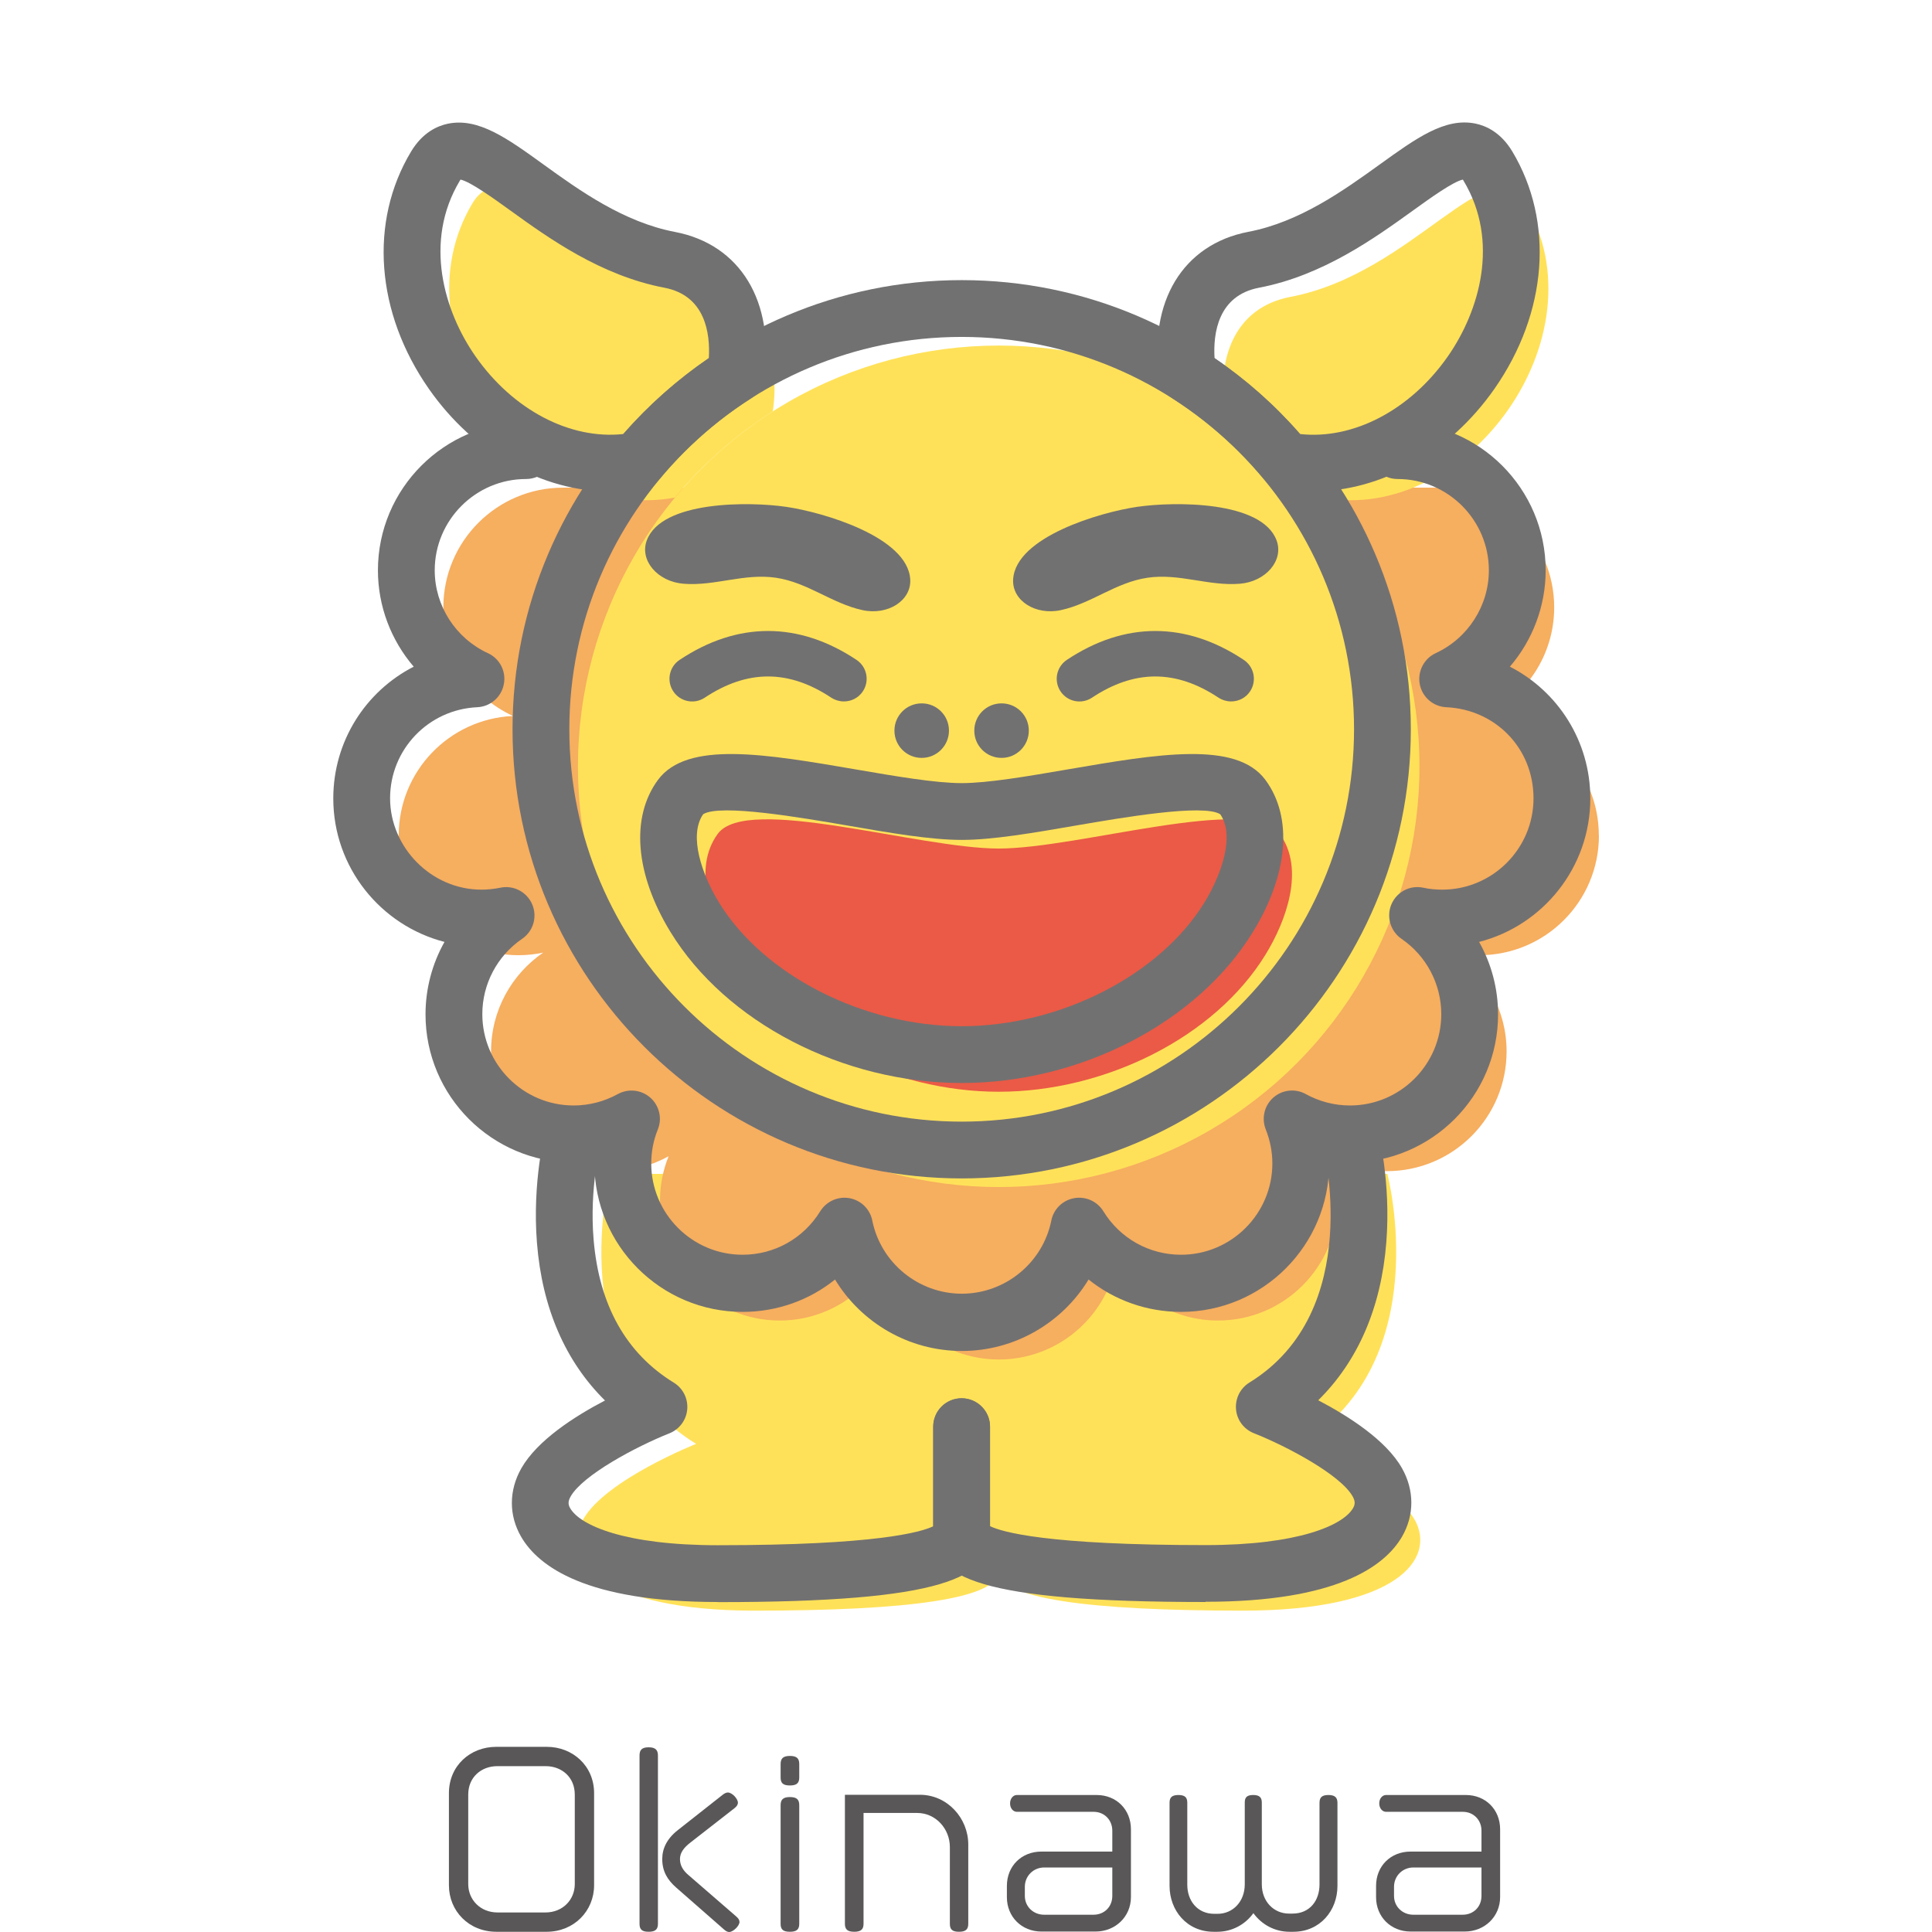 <?xml version="1.0" encoding="UTF-8"?><svg id="_レイヤー_2" xmlns="http://www.w3.org/2000/svg" viewBox="0 0 170.08 170.08"><defs><style>.cls-1{fill:none;}.cls-2{fill:#727171;}.cls-3{fill:#ffe159;}.cls-4{fill:#595757;}.cls-5{fill:#f6ae5f;}.cls-6{fill:#ea5a46;}</style></defs><g id="text"><rect class="cls-1" width="170.08" height="170.08"/><path class="cls-3" d="M124.51,133.75c-1.99-3.5-9.94-6.64-9.94-6.64,11.93-7.34,7.56-23.77,7.56-23.77H53.72s-4.37,16.43,7.56,23.77c0,0-7.95,3.15-9.94,6.64s1.59,8.04,15.11,8.04,21.48-1.05,21.48-3.5c0,2.45,7.95,3.5,21.48,3.5s17.1-4.54,15.11-8.04Z"/><path class="cls-5" d="M140.75,73.55c0-5.66-4.46-10.26-10.06-10.52,3.61-1.67,6.13-5.32,6.13-9.56,0-5.82-4.72-10.54-10.54-10.54H49.57c-5.82,0-10.54,4.72-10.54,10.54,0,4.24,2.51,7.89,6.13,9.56-5.6.25-10.06,4.86-10.06,10.52s4.72,10.54,10.54,10.54c.75,0,1.47-.08,2.18-.23-2.77,1.9-4.59,5.08-4.59,8.7,0,5.82,4.72,10.54,10.54,10.54,1.85,0,3.58-.48,5.09-1.31-.49,1.21-.76,2.53-.76,3.92,0,5.82,4.72,10.54,10.54,10.54,3.79,0,7.11-2.01,8.96-5.02.97,4.82,5.23,8.45,10.33,8.45s9.36-3.63,10.33-8.45c1.86,3.01,5.17,5.02,8.96,5.02,5.82,0,10.54-4.72,10.54-10.54,0-1.39-.27-2.71-.76-3.92,1.51.83,3.24,1.31,5.09,1.31,5.82,0,10.54-4.72,10.54-10.54,0-3.61-1.82-6.8-4.59-8.7.7.15,1.43.23,2.18.23,5.82,0,10.54-4.72,10.54-10.54Z"/><circle class="cls-3" cx="87.92" cy="67.46" r="37.04"/><path class="cls-6" d="M112.65,73.4c-2.57-3.49-17.66,1.3-24.73,1.3s-22.16-4.79-24.73-1.3c-2.27,3.08-.56,7.69,1.22,10.6,4.5,7.35,14.19,12.11,23.51,12.11s19.01-4.75,23.51-12.11c1.78-2.91,3.49-7.51,1.22-10.6Z"/><path class="cls-3" d="M59.42,43.8c2.45-2.95,5.36-5.51,8.61-7.58.67-4.53-.76-9.12-5.8-10.09-10.83-2.06-17.53-13.41-20.63-8.25-7.02,11.71,5.17,28.34,17.82,25.92Z"/><path class="cls-3" d="M134.25,17.88c-3.09-5.16-9.8,6.19-20.63,8.25-5.04.96-6.48,5.56-5.8,10.09,3.25,2.07,6.15,4.63,8.61,7.58,12.65,2.42,24.85-14.21,17.82-25.92Z"/><path class="cls-2" d="M112.38,47.57c-1.3-3.5-9.02-3.43-12.28-2.95-3.27.48-10.67,2.65-10.91,6.37-.12,1.88,1.97,3.21,4.21,2.72,2.7-.59,4.82-2.44,7.62-2.85s5.36.75,8.12.53c2.29-.18,3.9-2.06,3.24-3.82Z"/><path class="cls-2" d="M56.94,47.57c1.3-3.5,9.02-3.43,12.28-2.95,3.27.48,10.67,2.65,10.91,6.37.12,1.88-1.97,3.21-4.21,2.72-2.7-.59-4.82-2.44-7.62-2.85s-5.36.75-8.12.53c-2.29-.18-3.9-2.06-3.24-3.82Z"/><path class="cls-2" d="M84.66,103.74c-21.8,0-39.54-17.74-39.54-39.54s17.74-39.54,39.54-39.54,39.54,17.74,39.54,39.54-17.74,39.54-39.54,39.54ZM84.66,29.66c-19.05,0-34.54,15.5-34.54,34.54s15.5,34.54,34.54,34.54,34.54-15.5,34.54-34.54-15.5-34.54-34.54-34.54Z"/><path class="cls-2" d="M84.66,95.34c-10.47,0-20.77-5.34-25.64-13.3-3.11-5.09-3.52-10.09-1.1-13.38,2.57-3.48,9.46-2.29,17.45-.92,3.43.59,6.98,1.2,9.29,1.2s5.86-.61,9.29-1.2c7.98-1.37,14.88-2.56,17.45.92h0c2.43,3.29,2.02,8.3-1.1,13.38-4.87,7.96-15.17,13.3-25.64,13.3ZM61.9,71.68c-1.31,1.9-.08,5.35,1.38,7.75,3.93,6.42,12.72,10.91,21.38,10.91s17.45-4.49,21.38-10.91c1.47-2.4,2.7-5.85,1.38-7.75-1.48-.94-8.71.31-12.62.98-3.81.66-7.4,1.28-10.14,1.28s-6.34-.62-10.14-1.28c-3.91-.67-11.14-1.92-12.62-.98ZM107.37,71.62h0s0,0,0,0h0Z"/><path class="cls-2" d="M83.54,64.32c0,1.32-1.07,2.4-2.4,2.4s-2.4-1.07-2.4-2.4,1.07-2.4,2.4-2.4,2.4,1.07,2.4,2.4Z"/><path class="cls-2" d="M90.57,64.32c0,1.32-1.07,2.4-2.4,2.4s-2.4-1.07-2.4-2.4,1.07-2.4,2.4-2.4,2.4,1.07,2.4,2.4Z"/><path class="cls-2" d="M108.38,61.75c-.38,0-.76-.11-1.11-.33-3.75-2.49-7.39-2.49-11.14,0-.92.61-2.16.36-2.77-.56-.61-.92-.36-2.16.56-2.77,5.09-3.39,10.48-3.39,15.57,0,.92.61,1.17,1.85.56,2.77-.38.58-1.02.89-1.67.89Z"/><path class="cls-2" d="M74.29,61.75c-.38,0-.76-.11-1.11-.33-3.75-2.49-7.39-2.49-11.14,0-.92.61-2.16.36-2.77-.56-.61-.92-.36-2.16.56-2.77,5.09-3.39,10.48-3.39,15.57,0,.92.61,1.17,1.85.56,2.77-.38.58-1.02.89-1.67.89Z"/><path class="cls-2" d="M84.66,118.93c-4.65,0-8.84-2.48-11.15-6.29-2.27,1.83-5.12,2.85-8.14,2.85-7.19,0-13.04-5.85-13.04-13.04,0-.08,0-.16,0-.24-.6.08-1.21.13-1.83.13-7.19,0-13.04-5.85-13.04-13.04,0-2.27.59-4.46,1.67-6.38-5.62-1.45-9.79-6.56-9.79-12.63,0-5.05,2.86-9.44,7.08-11.6-1.99-2.32-3.15-5.32-3.15-8.48,0-7.19,5.85-13.04,13.04-13.04,1.38,0,2.5,1.12,2.5,2.5s-1.12,2.5-2.5,2.5c-4.43,0-8.04,3.61-8.04,8.04,0,3.12,1.84,5.98,4.68,7.29,1.05.48,1.63,1.62,1.4,2.75-.22,1.13-1.19,1.96-2.34,2.01-4.3.2-7.67,3.72-7.67,8.02s3.61,8.04,8.04,8.04c.55,0,1.11-.06,1.66-.17,1.17-.25,2.34.37,2.81,1.46.47,1.1.1,2.37-.89,3.04-2.19,1.5-3.5,3.98-3.5,6.63,0,4.43,3.61,8.04,8.04,8.04,1.36,0,2.7-.35,3.88-1,.93-.51,2.07-.39,2.87.31.79.7,1.06,1.82.66,2.8-.39.96-.58,1.97-.58,2.99,0,4.43,3.61,8.04,8.04,8.04,2.8,0,5.36-1.43,6.84-3.83.54-.87,1.56-1.33,2.57-1.15,1.01.18,1.81.96,2.01,1.97.75,3.73,4.07,6.44,7.88,6.44s7.13-2.71,7.88-6.44c.2-1.01,1-1.79,2.01-1.97,1.01-.18,2.03.27,2.57,1.15,1.48,2.4,4.04,3.83,6.84,3.83,4.43,0,8.04-3.61,8.04-8.04,0-1.02-.2-2.03-.58-2.99-.39-.98-.13-2.1.66-2.8.79-.7,1.94-.83,2.87-.31,1.18.65,2.52,1,3.88,1,4.43,0,8.04-3.61,8.04-8.04,0-2.65-1.31-5.13-3.5-6.63-.98-.67-1.35-1.95-.89-3.04.47-1.1,1.64-1.71,2.81-1.46.55.12,1.11.17,1.66.17,4.43,0,8.04-3.61,8.04-8.04s-3.37-7.82-7.67-8.02c-1.15-.05-2.12-.88-2.34-2.01-.22-1.13.36-2.27,1.4-2.75,2.84-1.31,4.68-4.18,4.68-7.29,0-4.43-3.61-8.04-8.04-8.04-1.38,0-2.5-1.12-2.5-2.5s1.12-2.5,2.5-2.5c7.19,0,13.04,5.85,13.04,13.04,0,3.16-1.16,6.16-3.15,8.48,4.22,2.16,7.08,6.55,7.08,11.6,0,6.07-4.17,11.19-9.79,12.63,1.08,1.92,1.67,4.11,1.67,6.38,0,7.19-5.85,13.04-13.04,13.04-.61,0-1.22-.04-1.83-.13,0,.08,0,.16,0,.24,0,7.19-5.85,13.04-13.04,13.04-3.02,0-5.87-1.03-8.14-2.85-2.31,3.81-6.5,6.29-11.15,6.29Z"/><path class="cls-2" d="M63.18,141.03c-11.54,0-15.78-3.12-17.3-5.74-1.1-1.89-1.09-4.09.02-6.04,1.4-2.45,4.67-4.56,7.36-5.96-3.49-3.44-5.54-8.16-5.99-13.88-.43-5.39.72-9.79.77-9.97.36-1.33,1.72-2.13,3.06-1.77,1.33.36,2.13,1.72,1.77,3.05h0s-1,3.87-.61,8.43c.49,5.76,2.86,9.99,7.06,12.57.81.5,1.26,1.4,1.18,2.35-.08.94-.69,1.76-1.57,2.11-2.97,1.18-7.62,3.68-8.69,5.55-.27.47-.21.76-.04,1.05.87,1.5,4.8,3.25,12.98,3.25,13.96,0,17.9-1.15,18.98-1.67v-8.76c0-1.38,1.12-2.5,2.5-2.5s2.5,1.12,2.5,2.5v9.44c0,3.8-3.92,6-23.98,6Z"/><path class="cls-2" d="M106.13,141.03c-20.05,0-23.98-2.2-23.98-6v-9.44c0-1.38,1.12-2.5,2.5-2.5s2.5,1.12,2.5,2.5v8.76c1.07.52,5.02,1.67,18.98,1.67,8.18,0,12.11-1.75,12.98-3.25.17-.29.23-.58-.04-1.05-1.07-1.88-5.73-4.38-8.69-5.55-.88-.35-1.49-1.16-1.57-2.11-.08-.94.37-1.85,1.18-2.35,10.23-6.29,6.49-20.85,6.45-21-.36-1.33.44-2.7,1.77-3.06,1.34-.36,2.7.44,3.06,1.77.05.18,1.2,4.58.77,9.97-.45,5.72-2.5,10.44-5.99,13.88,2.69,1.41,5.96,3.51,7.36,5.96,1.11,1.95,1.11,4.15.02,6.04-1.52,2.62-5.76,5.74-17.3,5.74Z"/><path class="cls-2" d="M53.71,43.27c-5.95,0-11.97-3.34-15.95-9.03-4.68-6.7-5.29-14.71-1.57-20.9,1.01-1.68,2.32-2.26,3.24-2.45,2.68-.55,5.22,1.28,8.43,3.6,3.13,2.26,7.04,5.07,11.57,5.93,5.75,1.1,8.81,6.16,7.81,12.91-.11.72-.52,1.35-1.13,1.74-3.04,1.94-5.74,4.32-8.03,7.07-.37.45-.88.75-1.45.86-.96.18-1.94.28-2.92.28ZM56.16,40.54h0,0ZM40.54,15.81s-.04.06-.06.1c-3.21,5.35-1.39,11.5,1.38,15.46,3.31,4.73,8.33,7.34,13,6.84,2.22-2.54,4.75-4.78,7.54-6.69.13-2.17-.3-5.5-3.91-6.19-5.62-1.07-10.21-4.38-13.55-6.79-1.51-1.09-3.54-2.55-4.4-2.73Z"/><path class="cls-2" d="M115.6,43.27c-.98,0-1.95-.09-2.91-.28-.57-.11-1.08-.41-1.45-.86-2.29-2.75-4.99-5.13-8.03-7.07-.61-.39-1.02-1.02-1.13-1.74-1.01-6.75,2.06-11.81,7.81-12.91,4.53-.86,8.43-3.67,11.57-5.93,3.22-2.32,5.75-4.15,8.43-3.6.92.19,2.23.77,3.24,2.45h0c3.71,6.19,3.11,14.2-1.57,20.9-3.98,5.69-10,9.03-15.95,9.03ZM114.46,38.21c4.66.51,9.69-2.1,13-6.84,2.77-3.97,4.59-10.12,1.38-15.46-.02-.04-.04-.07-.06-.1-.86.18-2.89,1.64-4.4,2.73-3.35,2.41-7.93,5.72-13.55,6.79-3.61.69-4.04,4.02-3.91,6.19,2.8,1.91,5.33,4.15,7.54,6.69Z"/><path class="cls-4" d="M48.12,170.06h-4.42c-2.42,0-4.18-1.82-4.18-4.1v-8.1c0-2.42,1.88-4.08,4.16-4.08h4.46c2.26,0,4.16,1.66,4.16,4.08v8.1c0,2.28-1.78,4.1-4.18,4.1ZM50.6,157.98c0-1.54-1.16-2.5-2.56-2.5h-4.26c-1.4,0-2.56.96-2.56,2.5v7.88c0,1.38,1.06,2.5,2.58,2.5h4.22c1.52,0,2.58-1.12,2.58-2.5v-7.88Z"/><path class="cls-4" d="M57.1,170.06c-.6,0-.8-.22-.8-.7v-14.82c0-.48.2-.72.8-.72s.82.24.82.72v14.82c0,.48-.22.7-.82.7ZM64.2,170.08c-.16,0-.3-.08-.46-.22l-4.2-3.68c-.78-.68-1.24-1.44-1.24-2.52,0-.92.4-1.78,1.36-2.54l3.96-3.12c.16-.12.3-.2.46-.2.36,0,.88.54.88.9,0,.18-.12.34-.3.48l-3.9,3.04c-.56.44-.9.88-.9,1.44s.28,1.02.76,1.42l4.2,3.64c.18.16.28.3.28.48,0,.34-.56.88-.9.88Z"/><path class="cls-4" d="M69.54,157.18c-.62,0-.82-.22-.82-.7v-1.18c0-.48.2-.72.82-.72s.82.24.82.72v1.18c0,.48-.22.7-.82.7ZM69.54,170.06c-.62,0-.82-.22-.82-.7v-10.44c0-.48.2-.72.82-.72s.82.24.82.72v10.44c0,.48-.22.7-.82.7Z"/><path class="cls-4" d="M84.42,170.06c-.6,0-.8-.22-.8-.7v-6.76c0-1.6-1.24-3-2.88-3h-4.72v9.76c0,.48-.22.7-.82.7s-.82-.22-.82-.7v-11.36h6.6c2.42,0,4.26,2.06,4.26,4.38v6.98c0,.48-.22.7-.82.7Z"/><path class="cls-4" d="M96.44,170.04h-4.76c-1.74,0-3.04-1.3-3.04-3.02v-1c0-1.74,1.28-3.02,3.04-3.02h6.24v-1.84c0-.94-.7-1.66-1.64-1.66h-6.76c-.32,0-.6-.3-.6-.74s.28-.74.6-.74h7.02c1.74,0,3.02,1.28,3.02,3.02v5.96c0,1.74-1.38,3.04-3.12,3.04ZM97.92,164.4h-6c-.94,0-1.7.74-1.7,1.7v.8c0,.96.76,1.66,1.7,1.66h4.34c.96,0,1.66-.7,1.66-1.66v-2.5Z"/><path class="cls-4" d="M113.86,170.06h-.34c-1.3,0-2.46-.64-3.18-1.64-.72,1-1.88,1.64-3.18,1.64h-.32c-2.36,0-3.88-1.88-3.88-4.04v-7.32c0-.44.18-.68.78-.68s.78.24.78.68v7.22c0,1.4.88,2.56,2.38,2.56h.28c1.36,0,2.4-1.08,2.4-2.6v-7.2c0-.44.18-.66.74-.66s.76.22.76.66v7.2c0,1.52,1.06,2.58,2.4,2.58h.3c1.54,0,2.38-1.16,2.38-2.56v-7.18c0-.46.18-.7.78-.7s.8.24.8.7v7.3c0,2.18-1.54,4.04-3.88,4.04Z"/><path class="cls-4" d="M128.94,170.04h-4.76c-1.74,0-3.04-1.3-3.04-3.02v-1c0-1.74,1.28-3.02,3.04-3.02h6.24v-1.84c0-.94-.7-1.66-1.64-1.66h-6.76c-.32,0-.6-.3-.6-.74s.28-.74.6-.74h7.02c1.74,0,3.02,1.28,3.02,3.02v5.96c0,1.74-1.38,3.04-3.12,3.04ZM130.42,164.4h-6c-.94,0-1.7.74-1.7,1.7v.8c0,.96.76,1.66,1.7,1.66h4.34c.96,0,1.66-.7,1.66-1.66v-2.5Z"/></g></svg>